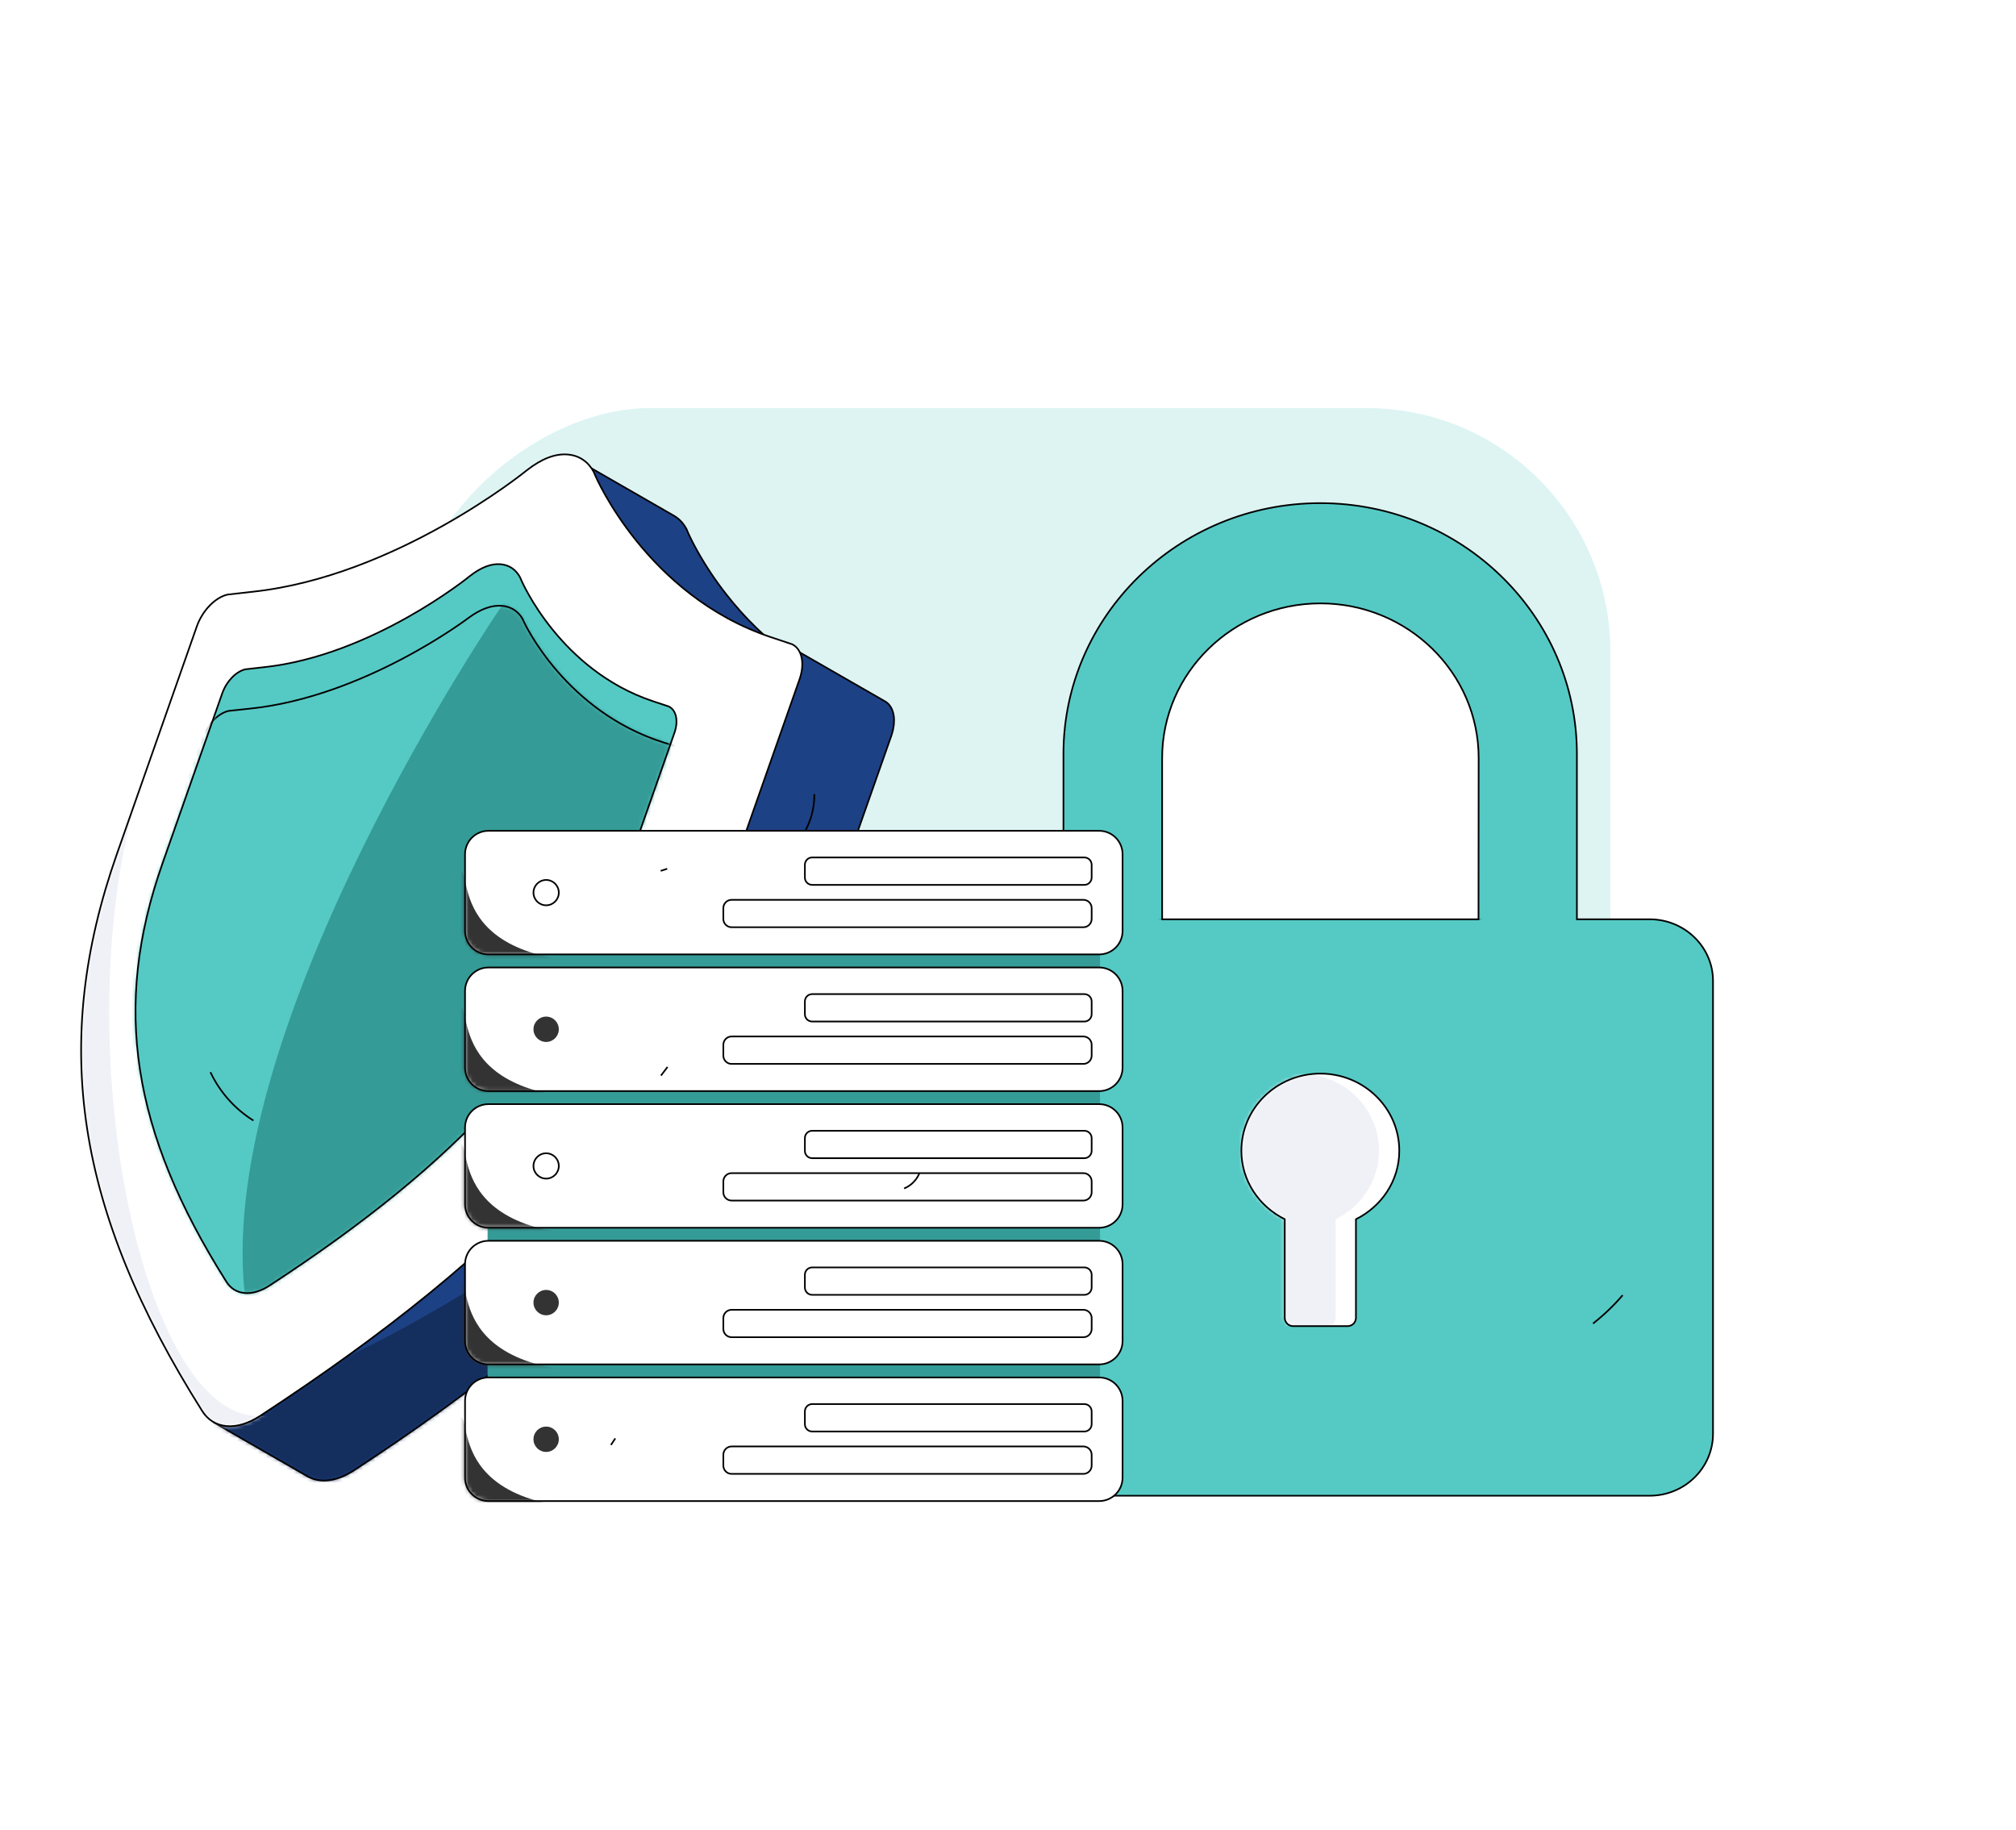 <svg width="497" height="451" viewBox="0 0 497 451" fill="none" xmlns="http://www.w3.org/2000/svg">
<g opacity="0.2" filter="url(#filter0_f_3362_27254)">
<rect x="397" y="100.596" width="250.032" height="297" rx="60" transform="rotate(90 397 100.596)" fill="#55CAC5"/>
</g>
<path d="M406.686 226.596H388.749V185.852C388.749 151.737 360.384 124.02 325.46 124.02C290.576 124.02 262.17 151.773 262.17 185.858V226.603H244.236C235.627 226.603 228.617 233.451 228.617 241.855V353.384C228.617 361.83 235.622 368.681 244.236 368.681H406.686C415.328 368.681 422.305 361.83 422.305 353.384V241.847C422.341 233.442 415.328 226.596 406.686 226.596Z" fill="#55CAC5"/>
<mask id="mask0_3362_27254" style="mask-type:luminance" maskUnits="userSpaceOnUse" x="286" y="148" width="79" height="79">
<mask id="mask1_3362_27254" style="mask-type:luminance" maskUnits="userSpaceOnUse" x="228" y="124" width="195" height="245">
<path d="M406.69 226.598H388.753V185.854C388.753 151.738 360.388 124.021 325.463 124.021C290.58 124.021 262.174 151.775 262.174 185.86V226.605H244.24C235.63 226.605 228.621 233.452 228.621 241.857V353.386C228.621 361.832 235.626 368.683 244.24 368.683H406.69C415.332 368.683 422.309 361.832 422.309 353.386V241.849C422.345 233.444 415.332 226.598 406.69 226.598Z" fill="white"/>
</mask>
<g mask="url(#mask1_3362_27254)">
<path d="M364.497 226.581V226.596H286.504V186.862C286.504 165.83 304.014 148.727 325.532 148.727C347.049 148.727 364.532 165.83 364.532 186.862L364.497 226.581Z" fill="white"/>
</g>
</mask>
<g mask="url(#mask0_3362_27254)">
<path d="M191.725 362.326C422.309 353.377 420.805 376.858 422.309 226.596C423.814 76.333 467.731 363.396 467.731 363.396L426.036 414.811L170.809 403.029" fill="#359B97"/>
<path d="M437.181 105.396H201.496V226.594H437.181V105.396Z" fill="#55CAC5" stroke="#020000" stroke-width="0.407" stroke-miterlimit="10"/>
</g>
<path d="M406.686 226.596H388.749V185.852C388.749 151.737 360.384 124.02 325.46 124.02C290.576 124.02 262.17 151.773 262.17 185.858V226.603H244.236C235.627 226.603 228.617 233.451 228.617 241.855V353.384C228.617 361.83 235.622 368.681 244.236 368.681H406.686C415.328 368.681 422.305 361.83 422.305 353.384V241.847C422.341 233.442 415.328 226.596 406.686 226.596Z" stroke="#020000" stroke-width="0.407" stroke-miterlimit="10"/>
<path d="M334.275 300.527V324.869C334.264 325.405 334.042 325.916 333.658 326.291C333.274 326.666 332.758 326.876 332.222 326.875H318.776C318.24 326.874 317.726 326.664 317.343 326.289C316.961 325.914 316.74 325.404 316.728 324.869V300.527C310.402 297.379 306.031 291.036 306.031 283.65C306.031 273.164 314.737 264.627 325.499 264.627C336.261 264.627 344.961 273.164 344.961 283.641C344.962 291.036 340.597 297.379 334.275 300.527Z" fill="white"/>
<mask id="mask2_3362_27254" style="mask-type:luminance" maskUnits="userSpaceOnUse" x="306" y="264" width="39" height="63">
<path d="M334.271 300.531V324.873C334.26 325.409 334.038 325.92 333.654 326.295C333.27 326.67 332.755 326.88 332.218 326.879H318.772C318.236 326.878 317.722 326.668 317.339 326.293C316.957 325.918 316.736 325.408 316.724 324.873V300.531C310.398 297.382 306.027 291.04 306.027 283.654C306.027 273.168 314.733 264.631 325.495 264.631C336.257 264.631 344.957 273.168 344.957 283.645C344.958 291.04 340.593 297.382 334.271 300.531Z" fill="white"/>
</mask>
<g mask="url(#mask2_3362_27254)">
<path d="M329.27 300.531V324.873C329.259 325.409 329.037 325.92 328.654 326.295C328.27 326.67 327.754 326.879 327.218 326.879H313.772C313.237 326.878 312.722 326.668 312.34 326.293C311.957 325.918 311.737 325.408 311.725 324.873V300.531C305.398 297.382 301.027 291.04 301.027 283.654C301.027 273.168 309.734 264.631 320.495 264.631C331.256 264.631 339.959 273.168 339.959 283.645C339.963 291.04 335.596 297.382 329.27 300.531Z" fill="#EFF1F7"/>
</g>
<path d="M265.815 254.221C263.77 258.62 261.023 262.657 257.68 266.172M400.035 319.246C397.836 321.811 395.389 324.154 392.731 326.239M334.275 300.529V324.871C334.263 325.408 334.042 325.919 333.658 326.294C333.274 326.669 332.758 326.878 332.221 326.877H318.776C318.24 326.877 317.726 326.666 317.343 326.292C316.96 325.917 316.739 325.407 316.728 324.871V300.529C310.401 297.381 306.031 291.039 306.031 283.653C306.031 273.167 314.737 264.63 325.499 264.63C336.26 264.63 344.961 273.167 344.961 283.644C344.962 291.039 340.597 297.381 334.275 300.529Z" stroke="#020000" stroke-width="0.407" stroke-miterlimit="10"/>
<path d="M364.493 226.581V226.596H286.5V186.862C286.5 165.83 304.011 148.727 325.528 148.727C347.045 148.727 364.528 165.83 364.528 186.862L364.493 226.581Z" fill="white"/>
<path d="M364.493 226.581V226.596H286.5V186.862C286.5 165.83 304.011 148.727 325.528 148.727C347.045 148.727 364.528 165.83 364.528 186.862L364.493 226.581Z" stroke="#020000" stroke-width="0.407" stroke-miterlimit="10"/>
<path d="M200.769 165.63C200.374 165.403 199.991 165.165 199.604 164.933C199.096 164.628 198.595 164.318 198.1 164.002C197.838 163.835 197.577 163.668 197.319 163.499C196.811 163.166 196.313 162.828 195.825 162.484C195.613 162.337 195.397 162.192 195.188 162.043C194.478 161.539 193.78 161.027 193.102 160.507C192.995 160.425 192.894 160.341 192.788 160.258C192.215 159.814 191.653 159.366 191.103 158.912C190.902 158.746 190.705 158.579 190.507 158.412C190.001 157.986 189.503 157.556 189.013 157.123C188.838 156.967 188.66 156.812 188.487 156.656C187.853 156.087 187.24 155.515 186.646 154.941C186.579 154.877 186.51 154.805 186.45 154.748C185.868 154.181 185.302 153.614 184.754 153.046C184.599 152.886 184.444 152.727 184.292 152.567C183.702 151.948 183.124 151.327 182.571 150.71L182.54 150.674C181.93 149.995 181.352 149.316 180.788 148.645L180.446 148.237C179.902 147.583 179.382 146.934 178.884 146.292C178.688 146.041 178.498 145.794 178.311 145.545C178.186 145.382 178.059 145.218 177.939 145.056C177.713 144.756 177.496 144.459 177.28 144.164C177.189 144.039 177.094 143.913 177.008 143.789C176.708 143.373 176.416 142.962 176.135 142.556C176.083 142.483 176.036 142.411 175.984 142.337C175.757 142.007 175.535 141.681 175.32 141.362C175.143 141.097 174.976 140.841 174.808 140.584C174.71 140.435 174.607 140.28 174.512 140.133C174.322 139.838 174.143 139.555 173.969 139.271L173.77 138.957C173.533 138.574 173.307 138.201 173.091 137.839L172.998 137.682C172.816 137.377 172.638 137.076 172.472 136.788L172.378 136.625C172.196 136.309 172.022 136.003 171.859 135.71C171.794 135.593 171.733 135.481 171.671 135.367C171.548 135.145 171.43 134.927 171.319 134.721C171.258 134.608 171.198 134.495 171.141 134.387C171.035 134.189 170.936 133.997 170.841 133.815C170.796 133.727 170.749 133.636 170.705 133.553C170.592 133.33 170.488 133.124 170.393 132.931C170.378 132.902 170.36 132.867 170.346 132.837C170.235 132.612 170.137 132.411 170.052 132.23L169.984 132.086C169.927 131.967 169.874 131.853 169.83 131.759L169.773 131.632C169.737 131.552 169.704 131.48 169.681 131.426C169.671 131.407 169.661 131.381 169.654 131.365C169.629 131.312 169.61 131.267 169.606 131.258L169.265 130.452C169.203 130.334 169.139 130.219 169.073 130.105C168.969 129.924 168.859 129.75 168.747 129.58C168.722 129.545 168.696 129.512 168.672 129.477L168.593 129.368C168.528 129.277 168.457 129.184 168.396 129.097C168.275 128.942 168.152 128.793 168.023 128.649C167.997 128.62 167.97 128.594 167.944 128.567C167.918 128.54 167.887 128.509 167.858 128.479C167.78 128.396 167.704 128.31 167.621 128.232C167.485 128.096 167.338 127.968 167.19 127.846C167.164 127.824 167.137 127.807 167.111 127.785L167.016 127.713C166.92 127.637 166.825 127.559 166.724 127.489C166.559 127.372 166.388 127.262 166.214 127.159L166.143 127.117L142.898 113.754C143.203 113.932 143.495 114.13 143.772 114.349C143.803 114.373 143.836 114.396 143.867 114.422C144.131 114.636 144.38 114.868 144.614 115.115L144.699 115.204C144.932 115.458 145.149 115.726 145.349 116.007C145.374 116.042 145.401 116.078 145.426 116.114C145.644 116.427 145.842 116.752 146.019 117.09L146.362 117.896L146.407 117.999C146.416 118.02 146.426 118.04 146.438 118.069C146.462 118.124 146.492 118.191 146.53 118.274C146.548 118.313 146.564 118.35 146.586 118.395C146.628 118.487 146.677 118.593 146.732 118.711L146.81 118.875C146.895 119.053 146.991 119.25 147.101 119.473V119.489C147.114 119.517 147.133 119.553 147.147 119.582C147.24 119.77 147.342 119.971 147.452 120.187L147.588 120.459C147.683 120.642 147.782 120.831 147.888 121.032L148.066 121.365C148.176 121.57 148.293 121.785 148.414 122.005C148.479 122.121 148.54 122.234 148.608 122.355C148.768 122.644 148.939 122.946 149.119 123.257L149.204 123.409C149.21 123.417 149.215 123.425 149.219 123.433C149.384 123.719 149.56 124.016 149.741 124.319L149.837 124.483C150.053 124.843 150.281 125.215 150.516 125.597L150.739 125.947C150.91 126.219 151.081 126.491 151.263 126.776C151.36 126.925 151.464 127.08 151.563 127.232C151.73 127.487 151.896 127.741 152.071 128.004L152.119 128.076C152.323 128.38 152.536 128.691 152.752 129.002L152.888 129.199C153.169 129.603 153.461 130.015 153.762 130.435L154.034 130.799C154.253 131.097 154.471 131.396 154.698 131.7C154.82 131.863 154.949 132.029 155.074 132.193C155.232 132.401 155.385 132.601 155.548 132.817C155.578 132.855 155.612 132.894 155.642 132.934C156.142 133.575 156.663 134.224 157.206 134.881L157.55 135.289C158.112 135.968 158.691 136.637 159.301 137.318L159.325 137.346C159.325 137.348 159.325 137.351 159.325 137.353C159.877 137.971 160.455 138.59 161.046 139.21C161.198 139.37 161.353 139.53 161.508 139.689C162.058 140.259 162.625 140.827 163.207 141.393C163.258 141.444 163.305 141.495 163.358 141.546L163.398 141.584C163.994 142.159 164.611 142.731 165.241 143.3C165.414 143.456 165.59 143.61 165.764 143.765C166.253 144.198 166.751 144.629 167.258 145.058C167.379 145.16 167.492 145.264 167.613 145.365C167.69 145.429 167.773 145.491 167.85 145.555C168.402 146.008 168.966 146.46 169.542 146.913C169.646 146.993 169.745 147.076 169.849 147.156C170.528 147.676 171.225 148.188 171.936 148.692C171.993 148.733 172.046 148.776 172.103 148.817C172.257 148.926 172.42 149.029 172.575 149.136C173.067 149.477 173.565 149.814 174.069 150.148C174.327 150.318 174.589 150.486 174.851 150.653C175.346 150.968 175.847 151.278 176.356 151.584C176.526 151.685 176.688 151.793 176.859 151.895C177.076 152.03 177.296 152.151 177.516 152.278L200.769 165.63Z" fill="#1D4185" stroke="#020000" stroke-width="0.407" stroke-miterlimit="10"/>
<path d="M220.168 179.819C220.245 179.454 220.303 179.096 220.342 178.747C220.352 178.655 220.365 178.564 220.371 178.476C220.404 178.132 220.418 177.786 220.412 177.441C220.412 177.412 220.412 177.385 220.412 177.358C220.412 177.306 220.404 177.259 220.401 177.209C220.393 177.044 220.386 176.877 220.369 176.718C220.347 176.531 220.318 176.348 220.284 176.175C220.284 176.167 220.284 176.16 220.284 176.153C220.284 176.147 220.284 176.136 220.284 176.126C220.256 175.99 220.226 175.855 220.192 175.719C220.158 175.583 220.117 175.455 220.074 175.328C220.05 175.258 220.022 175.192 219.997 175.124C219.997 175.106 219.984 175.087 219.976 175.07C219.968 175.052 219.954 175.008 219.942 174.98C219.899 174.871 219.85 174.767 219.806 174.665C219.763 174.563 219.707 174.469 219.653 174.377C219.619 174.317 219.582 174.261 219.546 174.204C219.539 174.193 219.532 174.181 219.524 174.17C219.513 174.151 219.501 174.132 219.489 174.113C219.433 174.029 219.373 173.948 219.312 173.869C219.251 173.79 219.188 173.716 219.123 173.642C219.058 173.569 218.987 173.506 218.926 173.437C218.856 173.369 218.782 173.301 218.708 173.242C218.633 173.182 218.551 173.118 218.47 173.06C218.389 173.001 218.3 172.945 218.212 172.892L218.178 172.873L194.904 159.504C195.177 159.662 195.429 159.852 195.656 160.072C195.882 160.292 196.083 160.538 196.255 160.804L196.275 160.838C196.449 161.111 196.596 161.401 196.714 161.703L196.734 161.758C196.857 162.083 196.953 162.417 197.021 162.757C197.021 162.766 197.021 162.776 197.021 162.785C197.086 163.135 197.127 163.49 197.143 163.846C197.143 163.896 197.151 163.945 197.153 163.995C197.164 164.369 197.153 164.742 197.119 165.114C197.11 165.204 197.1 165.296 197.089 165.386C197.048 165.746 196.99 166.104 196.914 166.459C196.903 166.515 196.895 166.569 196.882 166.625C196.773 167.094 196.636 167.556 196.475 168.01L176.873 223.898C176.289 225.56 175.681 227.21 175.05 228.847C174.736 229.661 174.413 230.476 174.087 231.291C173.881 231.811 173.68 232.333 173.465 232.85C173.058 233.83 172.65 234.802 172.231 235.773C172.066 236.153 171.91 236.536 171.743 236.915C171.189 238.178 170.619 239.435 170.035 240.684C169.873 241.03 169.707 241.374 169.543 241.719C169.085 242.685 168.618 243.648 168.143 244.606C167.986 244.923 167.83 245.238 167.671 245.557C167.063 246.765 166.441 247.968 165.805 249.166C164.952 250.767 164.071 252.359 163.161 253.942C162.889 254.416 162.608 254.893 162.333 255.36C161.699 256.452 161.049 257.539 160.382 258.62C160.054 259.155 159.724 259.69 159.391 260.224C158.732 261.274 158.06 262.32 157.375 263.362C157.063 263.84 156.756 264.313 156.437 264.797C155.454 266.269 154.446 267.736 153.415 269.198L153.352 269.288C152.277 270.804 151.166 272.311 150.033 273.815C149.236 274.874 148.431 275.933 147.605 276.987C147.488 277.135 147.367 277.283 147.25 277.433C146.459 278.438 145.653 279.44 144.833 280.44L144.082 281.354C143.141 282.491 142.18 283.627 141.211 284.76C141.141 284.841 141.075 284.922 140.999 285.002C140.074 286.071 139.134 287.138 138.177 288.202C137.868 288.545 137.555 288.889 137.244 289.232C136.51 290.039 135.767 290.845 135.015 291.65C134.628 292.064 134.242 292.48 133.85 292.894C133.035 293.752 132.211 294.609 131.378 295.465C131.075 295.777 130.777 296.09 130.471 296.401C129.577 297.309 128.663 298.215 127.746 299.117C127.428 299.429 127.121 299.743 126.795 300.057C125.557 301.268 124.295 302.479 123.012 303.688C121.626 304.995 120.214 306.3 118.776 307.604C118.405 307.939 118.02 308.274 117.647 308.609C116.569 309.576 115.487 310.544 114.387 311.511C113.156 312.585 111.906 313.66 110.636 314.736C110.331 314.995 110.021 315.254 109.713 315.514C108.59 316.46 107.452 317.406 106.3 318.352L105.559 318.962C104.247 320.034 102.914 321.106 101.562 322.178C100.996 322.628 100.42 323.076 99.849 323.525C98.907 324.264 97.963 325.003 97.004 325.743C96.385 326.221 95.758 326.694 95.13 327.177C94.19 327.895 93.243 328.612 92.286 329.33C91.64 329.815 90.99 330.3 90.336 330.785C89.365 331.505 88.384 332.226 87.393 332.948C86.74 333.425 86.088 333.899 85.426 334.378C84.443 335.089 83.445 335.8 82.438 336.511C81.713 337.027 80.992 337.541 80.257 338.059C79.207 338.798 78.137 339.538 77.068 340.278C76.37 340.762 75.682 341.244 74.975 341.729C73.783 342.544 72.566 343.368 71.351 344.188C70.743 344.596 70.149 345.003 69.537 345.411C67.7 346.639 65.838 347.872 63.95 349.11C63.814 349.196 63.678 349.27 63.543 349.352C63.23 349.543 62.916 349.725 62.603 349.895C62.432 349.988 62.261 350.077 62.089 350.167C61.978 350.221 61.867 350.277 61.757 350.328C61.526 350.437 61.296 350.536 61.067 350.63C60.98 350.665 60.893 350.705 60.806 350.739C60.493 350.861 60.179 350.97 59.866 351.067C59.805 351.086 59.744 351.1 59.681 351.117C59.43 351.192 59.179 351.253 58.929 351.314C58.823 351.337 58.717 351.356 58.612 351.378C58.403 351.419 58.196 351.454 57.988 351.483C57.878 351.498 57.766 351.511 57.656 351.524C57.443 351.545 57.233 351.559 57.022 351.567C56.926 351.567 56.829 351.578 56.733 351.579C56.43 351.579 56.129 351.579 55.831 351.549C54.696 351.46 53.595 351.122 52.605 350.561L75.851 363.925C76.841 364.486 77.942 364.824 79.077 364.912C79.374 364.939 79.676 364.946 79.979 364.943C80.074 364.943 80.17 364.935 80.267 364.931C80.477 364.923 80.689 364.909 80.901 364.886C81.011 364.875 81.122 364.861 81.232 364.846C81.44 364.817 81.649 364.782 81.859 364.741C81.963 364.721 82.069 364.702 82.174 364.679C82.424 364.621 82.675 364.555 82.926 364.482C82.989 364.464 83.05 364.45 83.112 364.431C83.424 364.335 83.737 364.224 84.052 364.103C84.138 364.069 84.224 364.029 84.311 363.994C84.541 363.899 84.77 363.8 85.001 363.692C85.113 363.641 85.224 363.585 85.335 363.53C85.447 363.474 85.547 363.43 85.653 363.375C85.718 363.341 85.789 363.297 85.849 363.263C86.161 363.095 86.474 362.914 86.786 362.72C86.859 362.675 86.934 362.639 87.009 362.592L87.189 362.476C89.078 361.24 90.94 360.007 92.777 358.776C93.392 358.369 93.989 357.954 94.598 357.544C95.811 356.729 97.022 355.914 98.212 355.091C98.922 354.604 99.618 354.118 100.32 353.631C101.385 352.894 102.451 352.155 103.498 351.419C104.23 350.904 104.948 350.391 105.671 349.876C106.393 349.361 107.102 348.867 107.803 348.363C108.094 348.154 108.375 347.945 108.664 347.736C109.321 347.262 109.969 346.785 110.62 346.314C111.61 345.589 112.592 344.865 113.568 344.141C114.224 343.654 114.875 343.168 115.523 342.682C116.478 341.967 117.424 341.251 118.361 340.535C118.989 340.057 119.616 339.584 120.236 339.101C121.198 338.358 122.146 337.615 123.088 336.873C123.654 336.428 124.226 335.982 124.787 335.537C124.969 335.393 125.156 335.248 125.33 335.104C126.497 334.173 127.648 333.243 128.784 332.315C129.03 332.114 129.27 331.908 129.514 331.712C130.671 330.764 131.812 329.816 132.938 328.867C133.244 328.609 133.552 328.351 133.856 328.093C135.041 327.089 136.215 326.086 137.367 325.08C137.45 325.009 137.529 324.937 137.61 324.865C138.716 323.899 139.796 322.933 140.87 321.968C141.245 321.632 141.632 321.295 142.002 320.959C143.441 319.655 144.854 318.35 146.24 317.044L146.305 316.983C147.565 315.795 148.805 314.605 150.022 313.413C150.346 313.098 150.655 312.78 150.973 312.462C151.808 311.636 152.648 310.811 153.464 309.983C153.541 309.905 153.615 309.826 153.692 309.747C153.996 309.439 154.291 309.128 154.592 308.818C155.428 307.961 156.253 307.1 157.068 306.238C157.461 305.823 157.847 305.409 158.232 304.995C158.618 304.581 159.015 304.166 159.398 303.752C159.759 303.36 160.108 302.966 160.465 302.573C160.776 302.231 161.086 301.888 161.395 301.545C162.353 300.478 163.297 299.408 164.226 298.336C164.292 298.259 164.362 298.182 164.428 298.105L164.473 298.053C165.435 296.938 166.374 295.818 167.301 294.697C167.553 294.392 167.804 294.087 168.053 293.781C168.344 293.425 168.641 293.07 168.929 292.713C169.449 292.07 169.96 291.423 170.469 290.777C170.586 290.627 170.707 290.479 170.824 290.33C171.535 289.424 172.237 288.515 172.929 287.601C173.04 287.455 173.142 287.305 173.253 287.158C174.385 285.655 175.496 284.147 176.571 282.632L176.579 282.622C176.601 282.591 176.62 282.56 176.642 282.53C177.675 281.072 178.68 279.609 179.657 278.139C179.751 278.003 179.853 277.858 179.946 277.717C180.169 277.383 180.374 277.038 180.593 276.709C181.277 275.665 181.95 274.617 182.611 273.565C182.775 273.301 182.952 273.041 183.116 272.777C183.281 272.514 183.435 272.234 183.601 271.962C184.265 270.876 184.915 269.789 185.553 268.703C185.746 268.371 185.96 268.045 186.143 267.714C186.225 267.578 186.298 267.429 186.38 267.287C187.286 265.704 188.173 264.112 189.025 262.51L189.072 262.425C189.694 261.257 190.294 260.081 190.89 258.904C191.049 258.587 191.205 258.271 191.363 257.953C191.561 257.555 191.77 257.157 191.959 256.758C192.231 256.197 192.494 255.632 192.762 255.068C192.926 254.722 193.093 254.377 193.255 254.031C193.817 252.825 194.367 251.614 194.905 250.399L194.962 250.263C195.129 249.882 195.286 249.496 195.452 249.114C195.869 248.144 196.285 247.173 196.685 246.197C196.897 245.679 197.093 245.158 197.307 244.638C197.579 243.975 197.851 243.315 198.102 242.648C198.16 242.496 198.212 242.341 198.27 242.19C198.898 240.551 199.509 238.902 200.092 237.24L219.736 181.37C219.781 181.234 219.824 181.112 219.865 180.984C219.972 180.646 220.06 180.313 220.136 179.985C220.149 179.929 220.155 179.876 220.168 179.819Z" fill="#1D4185"/>
<mask id="mask3_3362_27254" style="mask-type:luminance" maskUnits="userSpaceOnUse" x="52" y="159" width="169" height="206">
<path d="M220.164 179.817C220.241 179.452 220.3 179.095 220.338 178.745C220.348 178.653 220.361 178.562 220.367 178.474C220.4 178.13 220.414 177.784 220.408 177.439C220.408 177.41 220.408 177.383 220.408 177.356C220.408 177.304 220.4 177.257 220.397 177.207C220.389 177.042 220.382 176.875 220.365 176.716C220.343 176.529 220.314 176.346 220.281 176.173C220.281 176.165 220.281 176.158 220.281 176.151C220.281 176.145 220.281 176.134 220.281 176.124C220.252 175.988 220.222 175.853 220.188 175.717C220.154 175.581 220.114 175.453 220.07 175.326C220.046 175.256 220.018 175.19 219.993 175.122C219.993 175.104 219.98 175.085 219.972 175.068C219.964 175.05 219.951 175.007 219.938 174.978C219.895 174.869 219.846 174.765 219.803 174.663C219.759 174.561 219.703 174.467 219.649 174.375C219.615 174.315 219.578 174.26 219.542 174.202C219.535 174.191 219.528 174.179 219.52 174.169C219.509 174.15 219.497 174.13 219.485 174.111C219.429 174.027 219.369 173.946 219.308 173.867C219.247 173.788 219.185 173.714 219.119 173.64C219.054 173.567 218.984 173.504 218.922 173.435C218.852 173.367 218.778 173.299 218.704 173.24C218.629 173.18 218.548 173.116 218.466 173.058C218.385 172.999 218.296 172.943 218.208 172.891L218.174 172.872L194.9 159.502C195.173 159.66 195.425 159.85 195.652 160.07C195.879 160.29 196.079 160.536 196.251 160.802L196.271 160.836C196.445 161.109 196.592 161.399 196.71 161.701L196.73 161.756C196.854 162.081 196.949 162.415 197.017 162.755C197.018 162.764 197.018 162.774 197.017 162.783C197.082 163.134 197.123 163.488 197.139 163.844C197.139 163.894 197.147 163.943 197.149 163.993C197.16 164.367 197.149 164.74 197.115 165.112C197.107 165.202 197.096 165.294 197.085 165.384C197.044 165.744 196.986 166.103 196.91 166.457C196.899 166.513 196.891 166.567 196.878 166.623C196.769 167.092 196.633 167.554 196.471 168.008L176.869 223.896C176.285 225.558 175.677 227.208 175.046 228.845C174.733 229.66 174.409 230.474 174.083 231.289C173.877 231.809 173.676 232.331 173.461 232.848C173.054 233.828 172.646 234.8 172.227 235.771C172.062 236.151 171.906 236.534 171.739 236.913C171.185 238.176 170.616 239.433 170.031 240.682C169.869 241.029 169.703 241.372 169.539 241.717C169.081 242.683 168.614 243.646 168.139 244.605C167.983 244.921 167.826 245.236 167.667 245.555C167.059 246.763 166.437 247.966 165.801 249.164C164.948 250.765 164.067 252.357 163.157 253.94C162.885 254.414 162.604 254.891 162.329 255.358C161.695 256.45 161.045 257.537 160.378 258.618C160.051 259.153 159.72 259.688 159.387 260.222C158.728 261.272 158.056 262.318 157.371 263.36C157.059 263.839 156.752 264.311 156.433 264.795C155.45 266.267 154.442 267.734 153.411 269.196L153.349 269.286C152.273 270.802 151.162 272.309 150.029 273.813C149.232 274.872 148.427 275.931 147.601 276.985C147.484 277.133 147.363 277.281 147.246 277.431C146.455 278.436 145.649 279.438 144.829 280.438L144.078 281.352C143.137 282.489 142.176 283.625 141.207 284.758C141.138 284.84 141.071 284.92 140.995 285C140.07 286.069 139.13 287.136 138.173 288.2C137.864 288.543 137.551 288.887 137.24 289.23C136.506 290.037 135.763 290.843 135.011 291.648C134.624 292.062 134.238 292.478 133.846 292.892C133.031 293.75 132.207 294.607 131.374 295.463C131.071 295.775 130.774 296.088 130.467 296.399C129.573 297.307 128.659 298.213 127.742 299.115C127.424 299.427 127.117 299.741 126.791 300.055C125.553 301.266 124.292 302.477 123.008 303.686C121.622 304.993 120.21 306.298 118.772 307.602C118.401 307.937 118.016 308.272 117.643 308.607C116.565 309.574 115.484 310.542 114.383 311.509C113.152 312.583 111.902 313.658 110.632 314.734C110.327 314.993 110.017 315.252 109.709 315.512C108.586 316.458 107.448 317.404 106.296 318.35L105.556 318.96C104.243 320.032 102.91 321.104 101.559 322.176C100.992 322.626 100.416 323.074 99.845 323.523C98.903 324.262 97.959 325.001 97.001 325.741C96.381 326.219 95.754 326.692 95.126 327.176C94.186 327.893 93.239 328.61 92.282 329.328C91.636 329.813 90.986 330.298 90.332 330.783C89.362 331.503 88.38 332.224 87.389 332.946C86.736 333.423 86.084 333.897 85.422 334.376C84.439 335.087 83.441 335.798 82.434 336.509C81.709 337.025 80.988 337.54 80.253 338.057C79.204 338.796 78.133 339.536 77.064 340.276C76.366 340.76 75.678 341.242 74.972 341.727C73.779 342.542 72.562 343.366 71.347 344.186C70.74 344.594 70.145 345.001 69.534 345.409C67.696 346.637 65.834 347.87 63.946 349.108C63.81 349.194 63.675 349.268 63.539 349.35C63.226 349.541 62.913 349.723 62.599 349.893C62.428 349.986 62.257 350.075 62.086 350.165C61.974 350.219 61.863 350.275 61.753 350.326C61.522 350.435 61.292 350.534 61.063 350.628C60.976 350.663 60.889 350.703 60.802 350.737C60.489 350.859 60.175 350.968 59.862 351.065C59.801 351.084 59.74 351.098 59.678 351.116C59.426 351.19 59.175 351.251 58.925 351.312C58.819 351.336 58.713 351.355 58.609 351.376C58.4 351.417 58.192 351.452 57.984 351.481C57.874 351.496 57.763 351.509 57.653 351.522C57.439 351.543 57.229 351.557 57.018 351.565C56.922 351.565 56.825 351.576 56.729 351.577C56.426 351.577 56.125 351.577 55.827 351.547C54.693 351.458 53.591 351.12 52.602 350.559L75.847 363.923C76.837 364.484 77.939 364.822 79.073 364.91C79.371 364.937 79.672 364.944 79.975 364.941C80.07 364.941 80.166 364.933 80.263 364.929C80.473 364.921 80.685 364.907 80.897 364.884C81.007 364.873 81.118 364.859 81.228 364.844C81.436 364.815 81.645 364.78 81.855 364.739C81.959 364.719 82.065 364.7 82.17 364.677C82.42 364.62 82.671 364.553 82.922 364.48C82.985 364.462 83.046 364.448 83.108 364.429C83.421 364.333 83.733 364.222 84.048 364.101C84.134 364.067 84.221 364.027 84.307 363.992C84.537 363.897 84.766 363.798 84.997 363.691C85.109 363.639 85.22 363.583 85.331 363.528C85.443 363.472 85.543 363.428 85.649 363.373C85.714 363.339 85.785 363.295 85.845 363.261C86.157 363.093 86.47 362.912 86.782 362.718C86.855 362.673 86.93 362.637 87.005 362.59L87.185 362.474C89.074 361.238 90.936 360.005 92.773 358.774C93.388 358.367 93.986 357.952 94.594 357.542C95.807 356.727 97.018 355.912 98.208 355.089C98.918 354.602 99.614 354.116 100.316 353.629C101.381 352.892 102.447 352.153 103.494 351.417C104.226 350.902 104.944 350.389 105.667 349.874C106.389 349.359 107.098 348.865 107.799 348.361C108.09 348.152 108.371 347.943 108.66 347.734C109.318 347.26 109.965 346.783 110.616 346.312C111.606 345.587 112.588 344.863 113.565 344.139C114.22 343.653 114.871 343.166 115.519 342.68C116.474 341.965 117.42 341.249 118.357 340.533C118.985 340.055 119.612 339.582 120.232 339.099C121.195 338.356 122.143 337.613 123.084 336.871C123.65 336.426 124.222 335.98 124.783 335.535C124.965 335.391 125.152 335.246 125.326 335.102C126.493 334.171 127.644 333.241 128.78 332.313C129.026 332.112 129.266 331.906 129.51 331.71C130.667 330.762 131.808 329.814 132.934 328.865C133.24 328.607 133.548 328.349 133.852 328.091C135.037 327.087 136.212 326.084 137.363 325.079C137.446 325.007 137.525 324.935 137.606 324.863C138.712 323.897 139.792 322.931 140.866 321.966C141.241 321.63 141.628 321.293 141.999 320.957C143.437 319.653 144.85 318.348 146.236 317.042L146.301 316.981C147.562 315.793 148.801 314.603 150.018 313.411C150.342 313.096 150.651 312.778 150.969 312.46C151.804 311.634 152.644 310.809 153.46 309.981C153.537 309.903 153.611 309.824 153.688 309.745C153.992 309.437 154.287 309.126 154.589 308.816C155.424 307.959 156.25 307.099 157.064 306.236C157.457 305.821 157.843 305.407 158.228 304.993C158.614 304.579 159.011 304.165 159.394 303.75C159.755 303.358 160.104 302.964 160.461 302.571C160.772 302.229 161.082 301.886 161.392 301.543C162.349 300.476 163.293 299.406 164.222 298.334C164.288 298.257 164.358 298.181 164.424 298.103L164.469 298.051C165.431 296.936 166.37 295.816 167.297 294.696C167.549 294.39 167.8 294.085 168.049 293.779C168.34 293.423 168.637 293.068 168.925 292.711C169.445 292.068 169.956 291.421 170.465 290.775C170.582 290.625 170.703 290.477 170.82 290.328C171.531 289.422 172.233 288.513 172.925 287.599C173.036 287.453 173.138 287.303 173.249 287.156C174.381 285.653 175.492 284.145 176.567 282.63L176.576 282.62C176.597 282.589 176.616 282.558 176.638 282.528C177.671 281.07 178.676 279.607 179.653 278.137C179.747 278.001 179.849 277.856 179.942 277.715C180.165 277.381 180.37 277.036 180.589 276.707C181.273 275.663 181.946 274.615 182.607 273.563C182.771 273.299 182.948 273.039 183.112 272.775C183.277 272.512 183.431 272.232 183.597 271.96C184.261 270.874 184.911 269.787 185.549 268.701C185.742 268.369 185.956 268.043 186.14 267.712C186.221 267.576 186.294 267.427 186.376 267.286C187.282 265.702 188.169 264.11 189.022 262.508L189.068 262.423C189.69 261.255 190.29 260.079 190.886 258.902C191.045 258.585 191.201 258.269 191.359 257.951C191.557 257.553 191.766 257.155 191.955 256.756C192.227 256.195 192.49 255.63 192.758 255.066C192.922 254.72 193.089 254.375 193.251 254.029C193.813 252.823 194.363 251.612 194.901 250.397L194.958 250.261C195.125 249.88 195.283 249.494 195.448 249.112C195.865 248.142 196.281 247.171 196.682 246.195C196.893 245.677 197.089 245.156 197.303 244.636C197.575 243.973 197.847 243.313 198.098 242.646C198.156 242.494 198.208 242.339 198.266 242.188C198.894 240.549 199.505 238.9 200.088 237.238L219.732 181.368C219.777 181.232 219.82 181.11 219.861 180.982C219.968 180.644 220.056 180.311 220.133 179.983C220.145 179.927 220.152 179.874 220.164 179.817Z" fill="white"/>
</mask>
<g mask="url(#mask3_3362_27254)">
<path d="M232.832 205.863C181.582 288.466 65.674 359.043 23.849 348.586C-17.974 338.13 47.147 431.857 47.147 431.857L136.876 426.541L259.652 311.642" fill="#142E5E"/>
</g>
<path d="M220.168 179.819C220.245 179.454 220.303 179.096 220.342 178.747C220.352 178.655 220.365 178.564 220.371 178.476C220.404 178.132 220.418 177.786 220.412 177.441C220.412 177.412 220.412 177.385 220.412 177.358C220.412 177.306 220.404 177.259 220.401 177.209C220.393 177.044 220.386 176.877 220.369 176.718C220.347 176.531 220.318 176.348 220.284 176.175C220.284 176.167 220.284 176.16 220.284 176.153C220.284 176.147 220.284 176.136 220.284 176.126C220.256 175.99 220.226 175.855 220.192 175.719C220.158 175.583 220.117 175.455 220.074 175.328C220.05 175.258 220.022 175.192 219.997 175.124C219.997 175.106 219.984 175.087 219.976 175.07C219.968 175.052 219.954 175.008 219.942 174.98C219.899 174.871 219.85 174.767 219.806 174.665C219.763 174.563 219.707 174.469 219.653 174.377C219.619 174.317 219.582 174.261 219.546 174.204C219.539 174.193 219.532 174.181 219.524 174.17C219.513 174.151 219.501 174.132 219.489 174.113C219.433 174.029 219.373 173.948 219.312 173.869C219.251 173.79 219.188 173.716 219.123 173.642C219.058 173.569 218.987 173.506 218.926 173.437C218.856 173.369 218.782 173.301 218.708 173.242C218.633 173.182 218.551 173.118 218.47 173.06C218.389 173.001 218.3 172.945 218.212 172.892L218.178 172.873L194.904 159.504C195.177 159.662 195.429 159.852 195.656 160.072C195.882 160.292 196.083 160.538 196.255 160.804L196.275 160.838C196.449 161.111 196.596 161.401 196.714 161.703L196.734 161.758C196.857 162.083 196.953 162.417 197.021 162.757C197.021 162.766 197.021 162.776 197.021 162.785C197.086 163.135 197.127 163.49 197.143 163.846C197.143 163.896 197.151 163.945 197.153 163.995C197.164 164.369 197.153 164.742 197.119 165.114C197.11 165.204 197.1 165.296 197.089 165.386C197.048 165.746 196.99 166.104 196.914 166.459C196.903 166.515 196.895 166.569 196.882 166.625C196.773 167.094 196.636 167.556 196.475 168.01L176.873 223.898C176.289 225.56 175.681 227.21 175.05 228.847C174.736 229.661 174.413 230.476 174.087 231.291C173.881 231.811 173.68 232.333 173.465 232.85C173.058 233.83 172.65 234.802 172.231 235.773C172.066 236.153 171.91 236.536 171.743 236.915C171.189 238.178 170.619 239.435 170.035 240.684C169.873 241.03 169.707 241.374 169.543 241.719C169.085 242.685 168.618 243.648 168.143 244.606C167.986 244.923 167.83 245.238 167.671 245.557C167.063 246.765 166.441 247.968 165.805 249.166C164.952 250.767 164.071 252.359 163.161 253.942C162.889 254.416 162.608 254.893 162.333 255.36C161.699 256.452 161.049 257.539 160.382 258.62C160.054 259.155 159.724 259.69 159.391 260.224C158.732 261.274 158.06 262.32 157.375 263.362C157.063 263.84 156.756 264.313 156.437 264.797C155.454 266.269 154.446 267.736 153.415 269.198L153.352 269.288C152.277 270.804 151.166 272.311 150.033 273.815C149.236 274.874 148.431 275.933 147.605 276.987C147.488 277.135 147.367 277.283 147.25 277.433C146.459 278.438 145.653 279.44 144.833 280.44L144.082 281.354C143.141 282.491 142.18 283.627 141.211 284.76C141.141 284.841 141.075 284.922 140.999 285.002C140.074 286.071 139.134 287.138 138.177 288.202C137.868 288.545 137.555 288.889 137.244 289.232C136.51 290.039 135.767 290.845 135.015 291.65C134.628 292.064 134.242 292.48 133.85 292.894C133.035 293.752 132.211 294.609 131.378 295.465C131.075 295.777 130.777 296.09 130.471 296.401C129.577 297.309 128.663 298.215 127.746 299.117C127.428 299.429 127.121 299.743 126.795 300.057C125.557 301.268 124.295 302.479 123.012 303.688C121.626 304.995 120.214 306.3 118.776 307.604C118.405 307.939 118.02 308.274 117.647 308.609C116.569 309.576 115.487 310.544 114.387 311.511C113.156 312.585 111.906 313.66 110.636 314.736C110.331 314.995 110.021 315.254 109.713 315.514C108.59 316.46 107.452 317.406 106.3 318.352L105.559 318.962C104.247 320.034 102.914 321.106 101.562 322.178C100.996 322.628 100.42 323.076 99.849 323.525C98.907 324.264 97.963 325.003 97.004 325.743C96.385 326.221 95.758 326.694 95.13 327.177C94.19 327.895 93.243 328.612 92.286 329.33C91.64 329.815 90.99 330.3 90.336 330.785C89.365 331.505 88.384 332.226 87.393 332.948C86.74 333.425 86.088 333.899 85.426 334.378C84.443 335.089 83.445 335.8 82.438 336.511C81.713 337.027 80.992 337.541 80.257 338.059C79.207 338.798 78.137 339.538 77.068 340.278C76.37 340.762 75.682 341.244 74.975 341.729C73.783 342.544 72.566 343.368 71.351 344.188C70.743 344.596 70.149 345.003 69.537 345.411C67.7 346.639 65.838 347.872 63.95 349.11C63.814 349.196 63.678 349.27 63.543 349.352C63.23 349.543 62.916 349.725 62.603 349.895C62.432 349.987 62.261 350.077 62.089 350.167C61.978 350.221 61.867 350.277 61.757 350.328C61.526 350.437 61.296 350.536 61.067 350.63C60.98 350.665 60.893 350.705 60.806 350.739C60.493 350.861 60.179 350.97 59.866 351.067C59.805 351.086 59.744 351.1 59.681 351.117C59.43 351.192 59.179 351.253 58.929 351.314C58.823 351.337 58.717 351.356 58.612 351.378C58.403 351.419 58.196 351.454 57.988 351.483C57.878 351.498 57.766 351.511 57.656 351.524C57.443 351.545 57.233 351.559 57.022 351.567C56.926 351.567 56.829 351.578 56.733 351.579C56.43 351.579 56.129 351.579 55.831 351.549C54.696 351.46 53.595 351.122 52.605 350.561L75.851 363.925C76.841 364.486 77.942 364.824 79.077 364.912C79.374 364.939 79.676 364.946 79.979 364.943C80.074 364.943 80.17 364.935 80.267 364.931C80.477 364.923 80.689 364.909 80.901 364.886C81.011 364.875 81.122 364.86 81.232 364.846C81.44 364.817 81.649 364.782 81.859 364.741C81.963 364.721 82.069 364.702 82.174 364.679C82.424 364.621 82.675 364.555 82.926 364.482C82.989 364.464 83.05 364.45 83.112 364.431C83.424 364.335 83.737 364.224 84.052 364.103C84.138 364.069 84.224 364.029 84.311 363.994C84.541 363.899 84.77 363.8 85.001 363.692C85.113 363.641 85.224 363.585 85.335 363.53C85.447 363.474 85.547 363.43 85.653 363.375C85.718 363.341 85.789 363.297 85.849 363.263C86.161 363.095 86.474 362.914 86.786 362.72C86.859 362.675 86.934 362.639 87.009 362.592L87.189 362.476C89.078 361.24 90.94 360.007 92.777 358.776C93.392 358.369 93.989 357.954 94.598 357.544C95.811 356.729 97.022 355.914 98.212 355.091C98.922 354.604 99.618 354.118 100.32 353.631C101.385 352.894 102.451 352.155 103.498 351.419C104.23 350.904 104.948 350.391 105.671 349.876C106.393 349.361 107.102 348.867 107.803 348.363C108.094 348.154 108.375 347.945 108.664 347.736C109.321 347.262 109.969 346.785 110.62 346.314C111.61 345.589 112.592 344.865 113.568 344.141C114.224 343.654 114.875 343.168 115.523 342.682C116.478 341.967 117.424 341.251 118.361 340.535C118.989 340.057 119.616 339.584 120.236 339.101C121.198 338.358 122.146 337.615 123.088 336.873C123.654 336.428 124.226 335.982 124.787 335.537C124.969 335.393 125.156 335.248 125.33 335.104C126.497 334.173 127.648 333.243 128.784 332.315C129.03 332.114 129.27 331.908 129.514 331.712C130.671 330.764 131.812 329.816 132.938 328.867C133.244 328.609 133.552 328.351 133.856 328.093C135.041 327.089 136.215 326.086 137.367 325.08C137.45 325.009 137.529 324.937 137.61 324.865C138.716 323.899 139.796 322.933 140.87 321.968C141.245 321.632 141.632 321.295 142.002 320.959C143.441 319.655 144.854 318.35 146.24 317.044L146.305 316.983C147.565 315.795 148.805 314.605 150.022 313.413C150.346 313.098 150.655 312.78 150.973 312.462C151.808 311.636 152.648 310.811 153.464 309.983C153.541 309.905 153.615 309.826 153.692 309.747C153.996 309.439 154.291 309.128 154.592 308.818C155.428 307.961 156.253 307.1 157.068 306.238C157.461 305.823 157.847 305.409 158.232 304.995C158.618 304.581 159.015 304.166 159.398 303.752C159.759 303.36 160.108 302.966 160.465 302.573C160.776 302.231 161.086 301.888 161.395 301.545C162.353 300.478 163.297 299.408 164.226 298.336C164.292 298.259 164.362 298.182 164.428 298.105L164.473 298.053C165.435 296.938 166.374 295.818 167.301 294.697C167.553 294.392 167.804 294.087 168.053 293.781C168.344 293.425 168.641 293.07 168.929 292.713C169.449 292.07 169.96 291.423 170.469 290.777C170.586 290.627 170.707 290.479 170.824 290.33C171.535 289.424 172.237 288.515 172.929 287.601C173.04 287.455 173.142 287.305 173.253 287.158C174.385 285.655 175.496 284.147 176.571 282.632L176.579 282.622C176.601 282.591 176.62 282.56 176.642 282.53C177.675 281.072 178.68 279.609 179.657 278.139C179.751 278.003 179.853 277.858 179.946 277.717C180.169 277.383 180.374 277.038 180.593 276.709C181.277 275.665 181.95 274.617 182.611 273.565C182.775 273.301 182.952 273.041 183.116 272.777C183.281 272.514 183.435 272.234 183.601 271.962C184.265 270.876 184.915 269.789 185.553 268.703C185.746 268.371 185.96 268.045 186.143 267.714C186.225 267.578 186.298 267.429 186.38 267.287C187.286 265.704 188.173 264.112 189.025 262.51L189.072 262.425C189.694 261.257 190.294 260.081 190.89 258.904C191.049 258.587 191.205 258.271 191.363 257.953C191.561 257.555 191.77 257.157 191.959 256.758C192.231 256.197 192.494 255.632 192.762 255.068C192.926 254.722 193.093 254.377 193.255 254.031C193.817 252.825 194.367 251.614 194.905 250.399L194.962 250.263C195.129 249.882 195.287 249.496 195.452 249.114C195.869 248.144 196.285 247.173 196.685 246.197C196.897 245.679 197.093 245.158 197.307 244.638C197.579 243.975 197.851 243.315 198.102 242.648C198.16 242.496 198.212 242.341 198.27 242.19C198.898 240.551 199.509 238.902 200.092 237.24L219.736 181.37C219.781 181.234 219.824 181.112 219.865 180.984C219.972 180.646 220.06 180.313 220.136 179.985C220.149 179.929 220.155 179.876 220.168 179.819Z" stroke="#020000" stroke-width="0.407" stroke-miterlimit="10"/>
<path d="M139.985 112.035C142.893 112.289 145.089 113.893 146.399 116.381L146.742 117.196C146.87 117.496 159.445 146.833 190.01 157.042L195.292 158.808C197.655 159.971 198.508 163.447 197.099 167.457L177.409 223.494C160.958 270.329 127.05 307.878 64.014 349.072C61.273 350.837 58.47 351.74 55.865 351.516C53.206 351.284 51.161 349.909 49.833 347.772C18.669 298.371 12.378 257.305 28.82 210.493L48.505 154.448C49.905 150.462 53.053 147.287 56.062 146.563L62.43 145.844C97.539 142.023 129.215 116.469 129.93 115.881C133.496 113.096 136.875 111.762 139.985 112.035Z" fill="white"/>
<mask id="mask4_3362_27254" style="mask-type:luminance" maskUnits="userSpaceOnUse" x="20" y="112" width="178" height="240">
<path d="M139.985 112.035C142.893 112.289 145.089 113.893 146.399 116.381L146.742 117.196C146.87 117.496 159.445 146.833 190.01 157.042L195.292 158.808C197.655 159.971 198.508 163.447 197.099 167.457L177.409 223.494C160.958 270.329 127.05 307.878 64.014 349.072C61.273 350.837 58.47 351.74 55.865 351.516C53.206 351.284 51.161 349.909 49.833 347.772C18.669 298.371 12.378 257.305 28.82 210.493L48.505 154.448C49.905 150.462 53.053 147.287 56.062 146.563L62.43 145.844C97.539 142.023 129.215 116.469 129.93 115.881C133.496 113.096 136.875 111.762 139.985 112.035Z" fill="white"/>
</mask>
<g mask="url(#mask4_3362_27254)">
<path d="M33.405 197.436C16.468 257.642 34.838 349.556 64.018 349.071C93.198 348.586 7.918 398.037 7.918 398.037L-19.914 281.515L-8.546 215.102" fill="#EFF1F7"/>
</g>
<path d="M139.985 112.035C142.893 112.289 145.089 113.893 146.399 116.381L146.742 117.196C146.87 117.496 159.445 146.833 190.01 157.042L195.292 158.808C197.655 159.971 198.508 163.447 197.099 167.457L177.409 223.494C160.958 270.329 127.05 307.878 64.014 349.072C61.273 350.837 58.47 351.74 55.865 351.516C53.206 351.284 51.161 349.909 49.833 347.772C18.669 298.371 12.378 257.305 28.82 210.493L48.505 154.448C49.905 150.462 53.053 147.287 56.062 146.563L62.43 145.844C97.539 142.023 129.215 116.469 129.93 115.881C133.496 113.096 136.875 111.762 139.985 112.035Z" stroke="#020000" stroke-width="0.407" stroke-miterlimit="10"/>
<path d="M123.415 139.077C125.597 139.267 127.244 140.47 128.226 142.337L128.484 142.942C128.579 143.168 138.014 165.176 160.944 172.835L164.907 174.156C166.672 175.028 167.319 177.636 166.265 180.644L151.498 222.687C139.156 257.822 113.72 285.99 66.432 316.892C64.376 318.217 62.273 318.894 60.32 318.724C58.325 318.549 56.789 317.518 55.795 315.914C32.408 278.861 27.688 248.054 40.023 212.937L54.79 170.894C55.84 167.906 58.202 165.523 60.459 164.98L65.237 164.436C91.574 161.573 115.341 142.403 115.875 141.963C118.548 139.873 121.082 138.872 123.415 139.077Z" fill="#55CAC5"/>
<mask id="mask5_3362_27254" style="mask-type:luminance" maskUnits="userSpaceOnUse" x="33" y="139" width="134" height="180">
<path d="M123.415 139.079C125.597 139.269 127.244 140.472 128.226 142.339L128.484 142.944C128.579 143.17 138.014 165.178 160.944 172.837L164.907 174.158C166.672 175.03 167.319 177.638 166.265 180.646L151.498 222.689C139.156 257.824 113.72 285.992 66.432 316.894C64.376 318.219 62.273 318.896 60.32 318.726C58.325 318.551 56.789 317.52 55.795 315.916C32.408 278.863 27.688 248.056 40.023 212.939L54.79 170.896C55.84 167.908 58.202 165.525 60.459 164.981L65.237 164.438C91.574 161.575 115.341 142.405 115.875 141.965C118.548 139.875 121.082 138.874 123.415 139.079Z" fill="white"/>
</mask>
<g mask="url(#mask5_3362_27254)">
<path d="M123.699 149.325C126.031 149.516 127.793 150.72 128.843 152.584L129.114 153.191C129.216 153.415 139.3 175.424 163.815 183.083L168.052 184.404C169.947 185.276 170.633 187.885 169.501 190.892L153.718 232.939C140.524 268.073 113.328 296.24 62.772 327.144C60.573 328.469 58.325 329.146 56.238 328.974C54.104 328.801 52.465 327.768 51.398 326.164C26.399 289.109 21.358 258.303 34.541 223.186L50.328 181.142C51.452 178.154 53.976 175.771 56.388 175.227L61.498 174.684C89.655 171.818 115.061 152.647 115.636 152.207C118.494 150.121 121.204 149.121 123.699 149.325Z" fill="#55CAC5"/>
<mask id="mask6_3362_27254" style="mask-type:luminance" maskUnits="userSpaceOnUse" x="27" y="149" width="144" height="180">
<path d="M123.703 149.323C126.035 149.514 127.797 150.718 128.846 152.582L129.118 153.189C129.22 153.414 139.304 175.422 163.819 183.081L168.056 184.402C169.951 185.274 170.637 187.883 169.505 190.89L153.722 232.937C140.528 268.071 113.332 296.239 62.776 327.142C60.577 328.467 58.329 329.144 56.242 328.973C54.108 328.799 52.469 327.766 51.402 326.163C26.403 289.107 21.362 258.302 34.545 223.184L50.332 181.14C51.455 178.152 53.98 175.769 56.392 175.225L61.502 174.682C89.659 171.816 115.065 152.645 115.64 152.205C118.497 150.119 121.208 149.119 123.703 149.323Z" fill="white"/>
</mask>
<g mask="url(#mask6_3362_27254)">
<path d="M130.606 134.795L123.703 149.327C123.703 149.327 53.126 252.401 60.319 318.727C67.514 385.053 159.892 303.603 159.892 303.603L195.783 161.474" fill="#359B97"/>
</g>
<path d="M123.699 149.325C126.031 149.516 127.793 150.72 128.843 152.584L129.114 153.191C129.216 153.415 139.3 175.424 163.815 183.083L168.052 184.404C169.947 185.276 170.633 187.885 169.501 190.892L153.718 232.939C140.524 268.073 113.328 296.241 62.772 327.144C60.573 328.469 58.325 329.146 56.238 328.974C54.104 328.801 52.465 327.768 51.398 326.164C26.399 289.109 21.358 258.303 34.541 223.186L50.328 181.142C51.452 178.154 53.976 175.771 56.388 175.227L61.498 174.684C89.655 171.818 115.061 152.647 115.636 152.207C118.494 150.121 121.204 149.121 123.699 149.325Z" stroke="#020000" stroke-width="0.407" stroke-miterlimit="10"/>
</g>
<path d="M123.415 139.077C125.597 139.267 127.244 140.47 128.226 142.337L128.484 142.942C128.579 143.168 138.014 165.176 160.944 172.835L164.907 174.156C166.672 175.028 167.319 177.636 166.265 180.644L151.498 222.687C139.156 257.822 113.72 285.99 66.432 316.892C64.376 318.217 62.273 318.894 60.32 318.724C58.325 318.549 56.789 317.518 55.795 315.914C32.408 278.861 27.688 248.054 40.023 212.937L54.79 170.894C55.84 167.906 58.202 165.523 60.459 164.98L65.237 164.436C91.574 161.573 115.341 142.403 115.875 141.963C118.548 139.873 121.082 138.872 123.415 139.077Z" stroke="#020000" stroke-width="0.407" stroke-miterlimit="10"/>
<path d="M51.879 264.287C54.198 269.196 57.879 273.334 62.483 276.209M200.767 195.746C200.803 199.563 199.671 203.299 197.521 206.452" stroke="#020000" stroke-width="0.407" stroke-miterlimit="10"/>
<path d="M271.184 214.732H120.203V354.765H271.184V214.732Z" fill="#359B97"/>
<path d="M270.969 204.787H120.421C117.231 204.787 114.645 207.373 114.645 210.563V229.481C114.645 232.671 117.231 235.257 120.421 235.257H270.969C274.16 235.257 276.746 232.671 276.746 229.481V210.563C276.746 207.373 274.16 204.787 270.969 204.787Z" fill="white"/>
<mask id="mask7_3362_27254" style="mask-type:luminance" maskUnits="userSpaceOnUse" x="114" y="204" width="163" height="32">
<path d="M270.969 204.791H120.421C117.231 204.791 114.645 207.377 114.645 210.567V229.485C114.645 232.675 117.231 235.261 120.421 235.261H270.969C274.16 235.261 276.746 232.675 276.746 229.485V210.567C276.746 207.377 274.16 204.791 270.969 204.791Z" fill="white"/>
</mask>
<g mask="url(#mask7_3362_27254)">
<path d="M109.406 218.113C120.419 204.789 104.761 231.752 139.038 236.572C173.315 241.392 110.925 239.518 110.925 239.518L109.412 223.149" fill="#333333"/>
</g>
<path d="M270.969 204.787H120.421C117.231 204.787 114.645 207.373 114.645 210.563V229.481C114.645 232.671 117.231 235.257 120.421 235.257H270.969C274.16 235.257 276.746 232.671 276.746 229.481V210.563C276.746 207.373 274.16 204.787 270.969 204.787Z" stroke="#020000" stroke-width="0.407" stroke-miterlimit="10"/>
<path d="M134.639 223.148C136.365 223.148 137.763 221.749 137.763 220.024C137.763 218.299 136.365 216.9 134.639 216.9C132.914 216.9 131.516 218.299 131.516 220.024C131.516 221.749 132.914 223.148 134.639 223.148Z" fill="white" stroke="#020000" stroke-width="0.407" stroke-miterlimit="10"/>
<path d="M267.326 211.354H200.221C199.23 211.354 198.426 212.157 198.426 213.149V216.316C198.426 217.308 199.23 218.112 200.221 218.112H267.326C268.317 218.112 269.121 217.308 269.121 216.316V213.149C269.121 212.157 268.317 211.354 267.326 211.354Z" fill="white" stroke="#020000" stroke-width="0.407" stroke-miterlimit="10"/>
<path d="M267.088 221.797H180.359C179.235 221.797 178.324 222.708 178.324 223.831V226.52C178.324 227.644 179.235 228.555 180.359 228.555H267.088C268.212 228.555 269.123 227.644 269.123 226.52V223.831C269.123 222.708 268.212 221.797 267.088 221.797Z" fill="white" stroke="#020000" stroke-width="0.407" stroke-miterlimit="10"/>
<path d="M270.969 238.475H120.421C117.231 238.475 114.645 241.061 114.645 244.251V263.168C114.645 266.358 117.231 268.945 120.421 268.945H270.969C274.16 268.945 276.746 266.358 276.746 263.168V244.251C276.746 241.061 274.16 238.475 270.969 238.475Z" fill="white"/>
<mask id="mask8_3362_27254" style="mask-type:luminance" maskUnits="userSpaceOnUse" x="114" y="238" width="163" height="31">
<path d="M270.969 238.473H120.421C117.231 238.473 114.645 241.059 114.645 244.249V263.166C114.645 266.357 117.231 268.943 120.421 268.943H270.969C274.16 268.943 276.746 266.357 276.746 263.166V244.249C276.746 241.059 274.16 238.473 270.969 238.473Z" fill="white"/>
</mask>
<g mask="url(#mask8_3362_27254)">
<path d="M109.406 251.796C120.419 238.474 104.761 265.435 139.038 270.256C173.315 275.076 110.925 273.201 110.925 273.201L109.412 256.833" fill="#333333"/>
</g>
<path d="M270.969 238.475H120.421C117.231 238.475 114.645 241.061 114.645 244.251V263.168C114.645 266.358 117.231 268.945 120.421 268.945H270.969C274.16 268.945 276.746 266.358 276.746 263.168V244.251C276.746 241.061 274.16 238.475 270.969 238.475Z" stroke="#020000" stroke-width="0.407" stroke-miterlimit="10"/>
<path d="M134.639 256.831C136.365 256.831 137.763 255.433 137.763 253.708C137.763 251.983 136.365 250.584 134.639 250.584C132.914 250.584 131.516 251.983 131.516 253.708C131.516 255.433 132.914 256.831 134.639 256.831Z" fill="#333333"/>
<path d="M267.326 245.039H200.221C199.23 245.039 198.426 245.843 198.426 246.835V250.002C198.426 250.993 199.23 251.797 200.221 251.797H267.326C268.317 251.797 269.121 250.993 269.121 250.002V246.835C269.121 245.843 268.317 245.039 267.326 245.039Z" fill="white" stroke="#020000" stroke-width="0.407" stroke-miterlimit="10"/>
<path d="M267.088 255.482H180.359C179.235 255.482 178.324 256.393 178.324 257.517V260.206C178.324 261.33 179.235 262.241 180.359 262.241H267.088C268.212 262.241 269.123 261.33 269.123 260.206V257.517C269.123 256.393 268.212 255.482 267.088 255.482Z" fill="white" stroke="#020000" stroke-width="0.407" stroke-miterlimit="10"/>
<path d="M270.969 272.158H120.421C117.231 272.158 114.645 274.744 114.645 277.934V296.852C114.645 300.042 117.231 302.628 120.421 302.628H270.969C274.16 302.628 276.746 300.042 276.746 296.852V277.934C276.746 274.744 274.16 272.158 270.969 272.158Z" fill="white"/>
<mask id="mask9_3362_27254" style="mask-type:luminance" maskUnits="userSpaceOnUse" x="114" y="272" width="163" height="31">
<path d="M270.969 272.16H120.421C117.231 272.16 114.645 274.746 114.645 277.936V296.854C114.645 300.044 117.231 302.63 120.421 302.63H270.969C274.16 302.63 276.746 300.044 276.746 296.854V277.936C276.746 274.746 274.16 272.16 270.969 272.16Z" fill="white"/>
</mask>
<g mask="url(#mask9_3362_27254)">
<path d="M109.406 285.482C120.419 272.158 104.761 299.122 139.038 303.942C173.315 308.762 110.925 306.887 110.925 306.887L109.412 290.518" fill="#333333"/>
</g>
<path d="M270.969 272.158H120.421C117.231 272.158 114.645 274.744 114.645 277.934V296.852C114.645 300.042 117.231 302.628 120.421 302.628H270.969C274.16 302.628 276.746 300.042 276.746 296.852V277.934C276.746 274.744 274.16 272.158 270.969 272.158Z" stroke="#020000" stroke-width="0.407" stroke-miterlimit="10"/>
<path d="M134.639 290.517C136.365 290.517 137.763 289.118 137.763 287.393C137.763 285.668 136.365 284.27 134.639 284.27C132.914 284.27 131.516 285.668 131.516 287.393C131.516 289.118 132.914 290.517 134.639 290.517Z" fill="white" stroke="#020000" stroke-width="0.407" stroke-miterlimit="10"/>
<path d="M267.326 278.725H200.221C199.23 278.725 198.426 279.528 198.426 280.52V283.687C198.426 284.679 199.23 285.483 200.221 285.483H267.326C268.317 285.483 269.121 284.679 269.121 283.687V280.52C269.121 279.528 268.317 278.725 267.326 278.725Z" fill="white" stroke="#020000" stroke-width="0.407" stroke-miterlimit="10"/>
<path d="M267.088 289.168H180.359C179.235 289.168 178.324 290.079 178.324 291.202V293.892C178.324 295.015 179.235 295.926 180.359 295.926H267.088C268.212 295.926 269.123 295.015 269.123 293.892V291.202C269.123 290.079 268.212 289.168 267.088 289.168Z" fill="white" stroke="#020000" stroke-width="0.407" stroke-miterlimit="10"/>
<path d="M270.969 305.844H120.421C117.231 305.844 114.645 308.43 114.645 311.62V330.538C114.645 333.728 117.231 336.314 120.421 336.314H270.969C274.16 336.314 276.746 333.728 276.746 330.538V311.62C276.746 308.43 274.16 305.844 270.969 305.844Z" fill="white"/>
<mask id="mask10_3362_27254" style="mask-type:luminance" maskUnits="userSpaceOnUse" x="114" y="305" width="163" height="32">
<path d="M270.969 305.844H120.421C117.231 305.844 114.645 308.43 114.645 311.62V330.538C114.645 333.728 117.231 336.314 120.421 336.314H270.969C274.16 336.314 276.746 333.728 276.746 330.538V311.62C276.746 308.43 274.16 305.844 270.969 305.844Z" fill="white"/>
</mask>
<g mask="url(#mask10_3362_27254)">
<path d="M109.406 319.167C120.419 305.845 104.761 332.807 139.038 337.627C173.315 342.447 110.925 340.572 110.925 340.572L109.412 324.204" fill="#333333"/>
</g>
<path d="M270.969 305.844H120.421C117.231 305.844 114.645 308.43 114.645 311.62V330.538C114.645 333.728 117.231 336.314 120.421 336.314H270.969C274.16 336.314 276.746 333.728 276.746 330.538V311.62C276.746 308.43 274.16 305.844 270.969 305.844Z" stroke="#020000" stroke-width="0.407" stroke-miterlimit="10"/>
<path d="M134.639 324.203C136.365 324.203 137.763 322.804 137.763 321.079C137.763 319.354 136.365 317.955 134.639 317.955C132.914 317.955 131.516 319.354 131.516 321.079C131.516 322.804 132.914 324.203 134.639 324.203Z" fill="#333333"/>
<path d="M267.326 312.408H200.221C199.23 312.408 198.426 313.212 198.426 314.204V317.371C198.426 318.362 199.23 319.166 200.221 319.166H267.326C268.317 319.166 269.121 318.362 269.121 317.371V314.204C269.121 313.212 268.317 312.408 267.326 312.408Z" fill="white" stroke="#020000" stroke-width="0.407" stroke-miterlimit="10"/>
<path d="M267.088 322.852H180.359C179.235 322.852 178.324 323.762 178.324 324.886V327.575C178.324 328.699 179.235 329.61 180.359 329.61H267.088C268.212 329.61 269.123 328.699 269.123 327.575V324.886C269.123 323.762 268.212 322.852 267.088 322.852Z" fill="white" stroke="#020000" stroke-width="0.407" stroke-miterlimit="10"/>
<path d="M270.969 339.531H120.421C117.231 339.531 114.645 342.117 114.645 345.307V364.225C114.645 367.415 117.231 370.001 120.421 370.001H270.969C274.16 370.001 276.746 367.415 276.746 364.225V345.307C276.746 342.117 274.16 339.531 270.969 339.531Z" fill="white"/>
<mask id="mask11_3362_27254" style="mask-type:luminance" maskUnits="userSpaceOnUse" x="114" y="339" width="163" height="31">
<path d="M270.969 339.527H120.421C117.231 339.527 114.645 342.113 114.645 345.304V364.221C114.645 367.411 117.231 369.997 120.421 369.997H270.969C274.16 369.997 276.746 367.411 276.746 364.221V345.304C276.746 342.113 274.16 339.527 270.969 339.527Z" fill="white"/>
</mask>
<g mask="url(#mask11_3362_27254)">
<path d="M109.406 352.853C120.419 339.529 104.761 366.493 139.038 371.313C173.315 376.133 110.925 374.259 110.925 374.259L109.412 357.889" fill="#333333"/>
</g>
<path d="M270.969 339.531H120.421C117.231 339.531 114.645 342.117 114.645 345.307V364.225C114.645 367.415 117.231 370.001 120.421 370.001H270.969C274.16 370.001 276.746 367.415 276.746 364.225V345.307C276.746 342.117 274.16 339.531 270.969 339.531Z" stroke="#020000" stroke-width="0.407" stroke-miterlimit="10"/>
<path d="M134.639 357.888C136.365 357.888 137.763 356.49 137.763 354.764C137.763 353.039 136.365 351.641 134.639 351.641C132.914 351.641 131.516 353.039 131.516 354.764C131.516 356.49 132.914 357.888 134.639 357.888Z" fill="#333333"/>
<path d="M267.326 346.094H200.221C199.23 346.094 198.426 346.898 198.426 347.889V351.056C198.426 352.048 199.23 352.852 200.221 352.852H267.326C268.317 352.852 269.121 352.048 269.121 351.056V347.889C269.121 346.898 268.317 346.094 267.326 346.094Z" fill="white" stroke="#020000" stroke-width="0.407" stroke-miterlimit="10"/>
<path d="M267.088 356.537H180.359C179.235 356.537 178.324 357.448 178.324 358.572V361.261C178.324 362.384 179.235 363.295 180.359 363.295H267.088C268.212 363.295 269.123 362.384 269.123 361.261V358.572C269.123 357.448 268.212 356.537 267.088 356.537Z" fill="white" stroke="#020000" stroke-width="0.407" stroke-miterlimit="10"/>
<path d="M164.489 214.141L162.877 214.664M164.561 262.994L162.942 265.127M226.647 289.207C226.3 290.048 225.788 290.812 225.143 291.453C224.498 292.095 223.731 292.602 222.888 292.946M151.681 354.552L150.617 356.164" stroke="#020000" stroke-width="0.407" stroke-miterlimit="10"/>
<defs>
<filter id="filter0_f_3362_27254" x="0" y="0.596" width="497" height="450.032" filterUnits="userSpaceOnUse" color-interpolation-filters="sRGB">
<feFlood flood-opacity="0" result="BackgroundImageFix"/>
<feBlend mode="normal" in="SourceGraphic" in2="BackgroundImageFix" result="shape"/>
<feGaussianBlur stdDeviation="50" result="effect1_foregroundBlur_3362_27254"/>
</filter>
</defs>
</svg>
